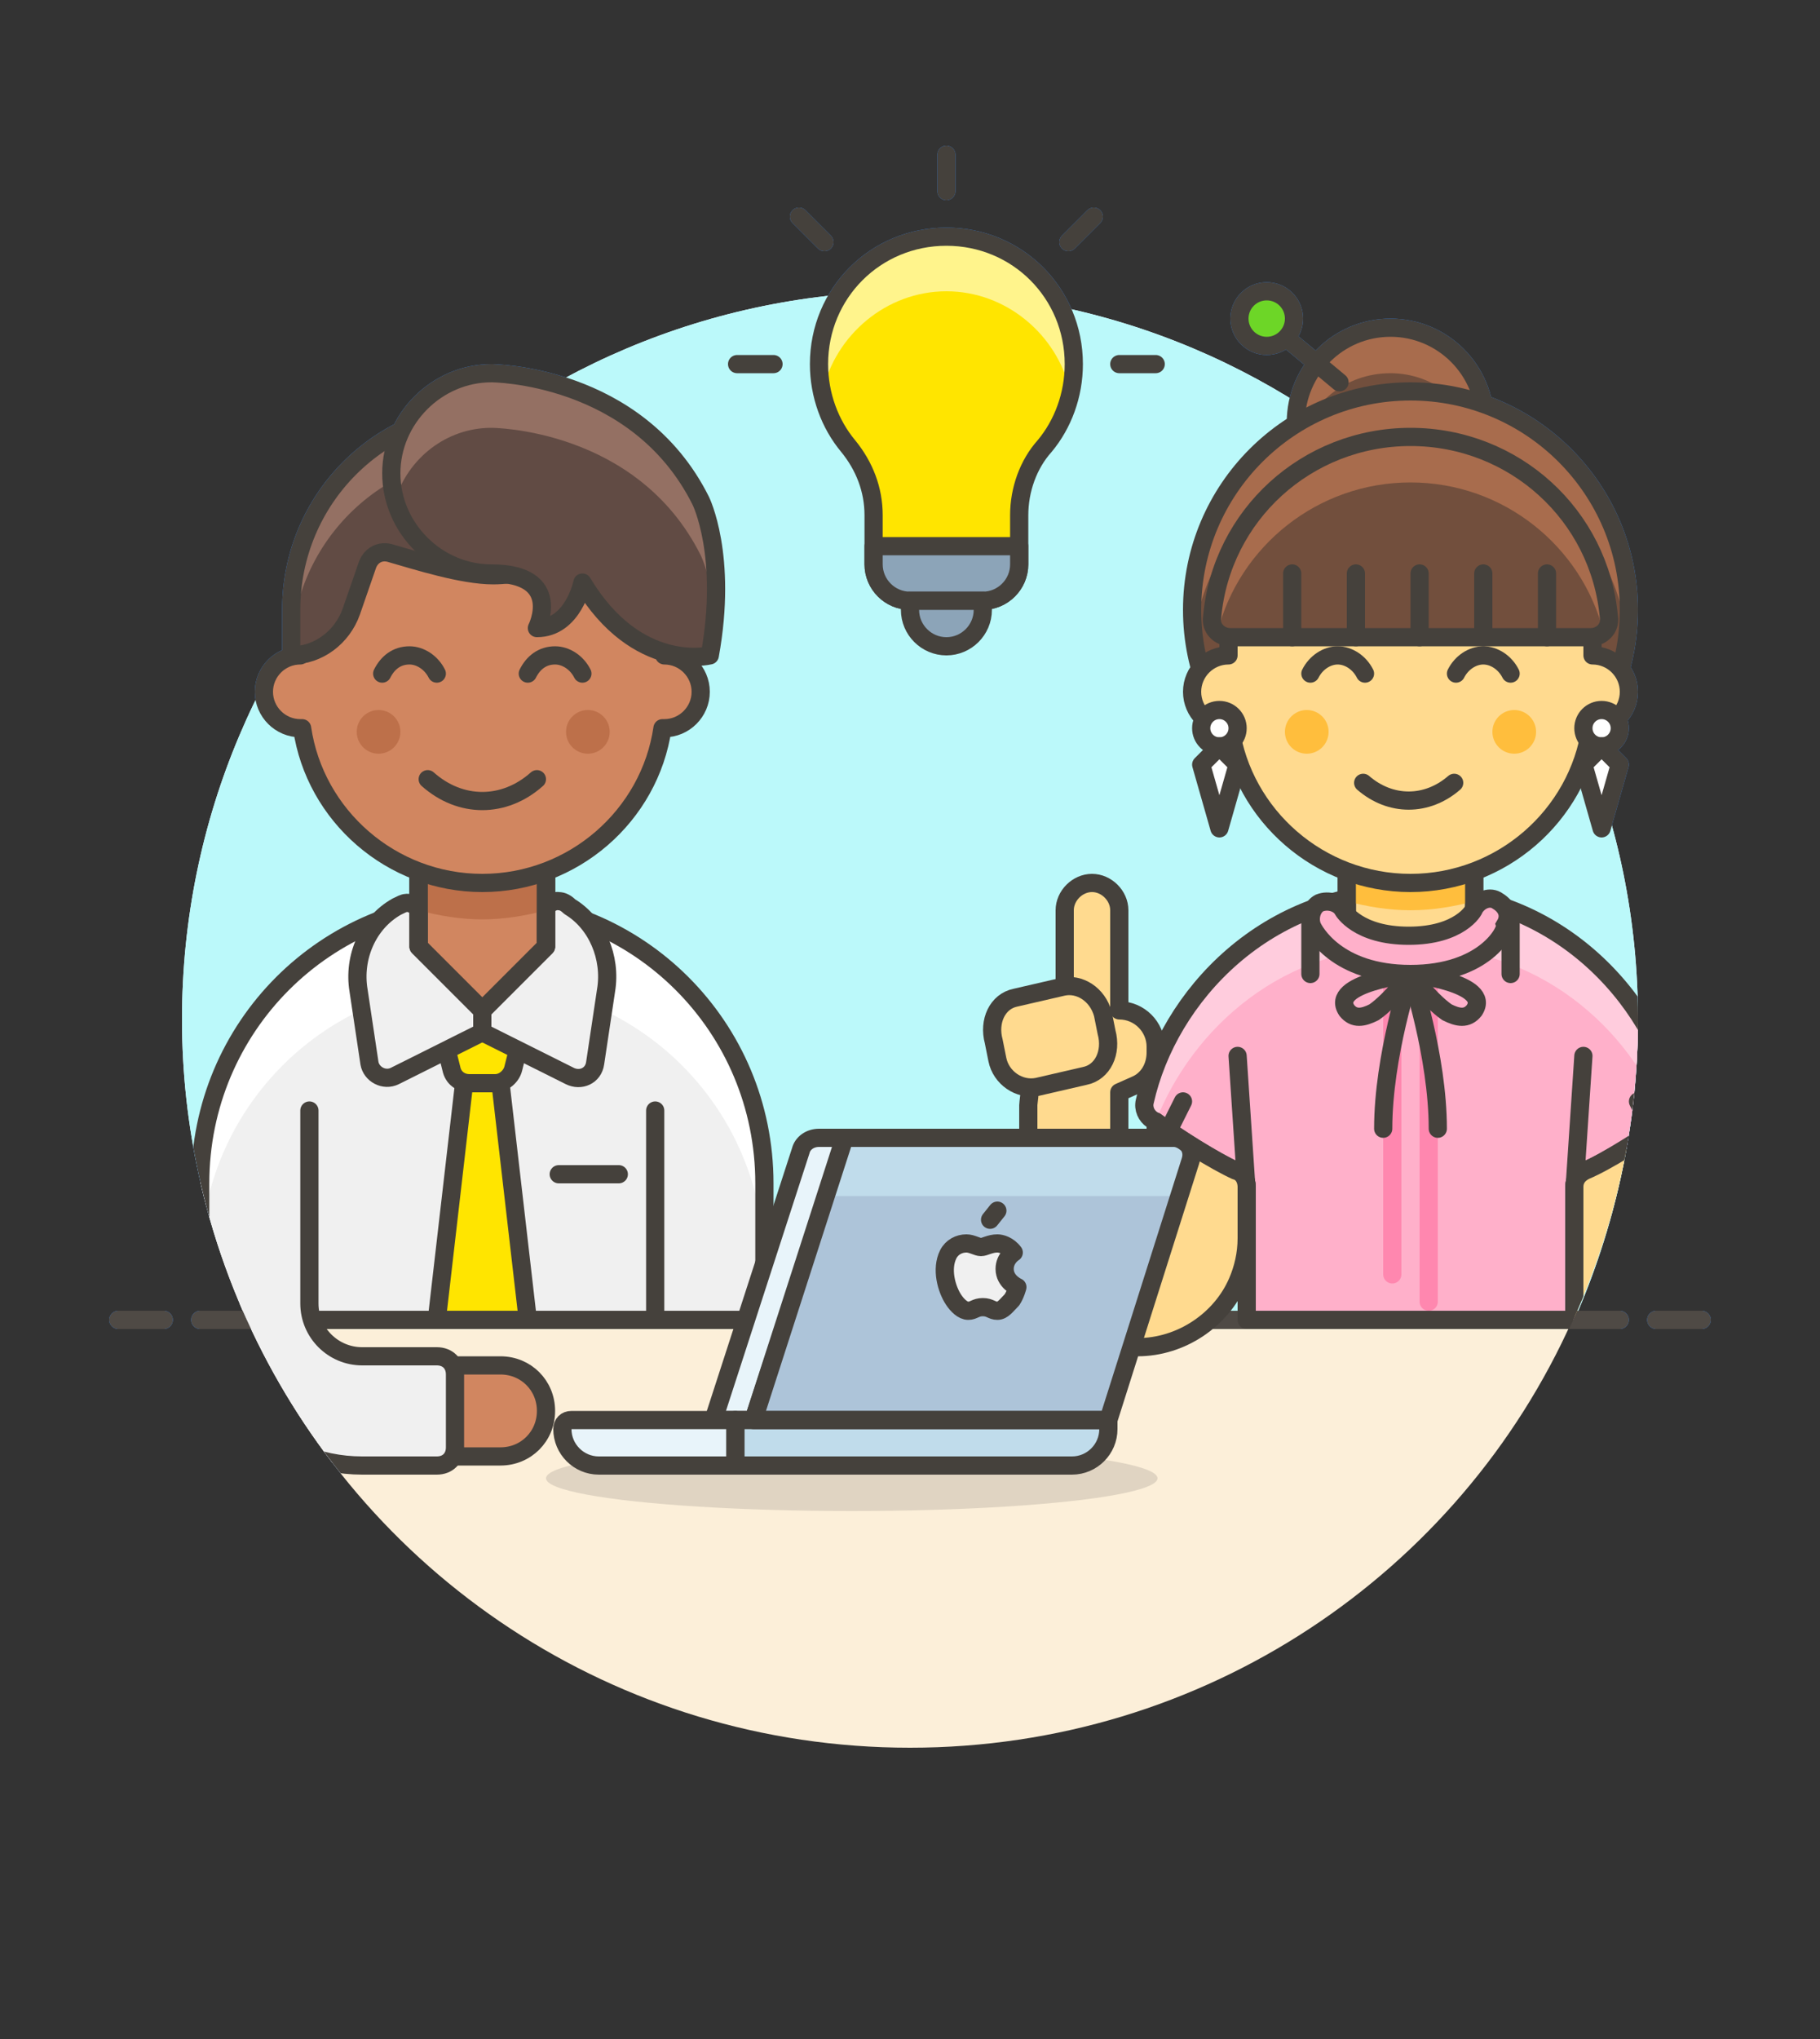 <?xml version="1.0" ?><svg style="enable-background:new 0 0 100 112;" version="1.1" viewBox="0 0 100 112" xml:space="preserve" xmlns="http://www.w3.org/2000/svg" xmlns:xlink="http://www.w3.org/1999/xlink"><rect x="0" y="0" width="100" height="112" fill="#333333" stroke="none"/><style type="text/css">
	.st0{fill:#BBF9FA;}
	.st1{fill:#FCEFD9;}
	.st2{fill:none;stroke:#4F4A45;stroke-linecap:round;stroke-linejoin:round;stroke-miterlimit:10;}
	.st3{fill:#EBF3FF;}
	.st4{fill:none;stroke:#2D86FA;stroke-linecap:round;stroke-linejoin:round;stroke-miterlimit:10;}
	.st5{fill:none;}
	.st6{fill:#FFFFFF;stroke:#2D86FA;stroke-linecap:round;stroke-linejoin:round;stroke-miterlimit:10;}
	.st7{fill:#2D86FA;}
	.st8{fill:#CCE1FF;}
	.st9{fill:#FFFFFF;}
	.st10{fill:#CCE1FF;stroke:#2D86FA;stroke-linecap:round;stroke-linejoin:round;stroke-miterlimit:10;}
	.st11{fill:none;stroke:#2D86FA;stroke-miterlimit:10;}
	.st12{fill:#FFFFFF;stroke:#2D86FA;stroke-linejoin:round;stroke-miterlimit:10;}
	.st13{fill:#CCE1FF;stroke:#2D86FA;stroke-linejoin:round;stroke-miterlimit:10;}
	.st14{fill:none;stroke:#2D86FA;stroke-linejoin:round;stroke-miterlimit:10;}
	.st15{clip-path:url(#SVGID_2_);}
	.st16{fill:#CCE1FF;stroke:#2D86FA;stroke-miterlimit:10;}
	.st17{clip-path:url(#SVGID_4_);}
	.st18{clip-path:url(#SVGID_6_);}
	.st19{clip-path:url(#SVGID_8_);}
	.st20{clip-path:url(#SVGID_10_);fill:#FFFFFF;stroke:#2D86FA;stroke-linecap:round;stroke-linejoin:round;stroke-miterlimit:10;}
	.st21{clip-path:url(#SVGID_10_);fill:#CCE1FF;}
	.st22{clip-path:url(#SVGID_10_);fill:none;stroke:#2D86FA;stroke-miterlimit:10;}
	.st23{clip-path:url(#SVGID_10_);fill:#FFFFFF;}
	.st24{clip-path:url(#SVGID_10_);fill:none;stroke:#2D86FA;stroke-linecap:round;stroke-linejoin:round;stroke-miterlimit:10;}
	.st25{clip-path:url(#SVGID_12_);}
	.st26{clip-path:url(#SVGID_14_);}
	.st27{clip-path:url(#SVGID_16_);}
	.st28{clip-path:url(#SVGID_18_);}
	.st29{clip-path:url(#SVGID_20_);}
	.st30{clip-path:url(#SVGID_22_);}
	.st31{clip-path:url(#SVGID_24_);}
	.st32{clip-path:url(#SVGID_26_);fill:#EBF3FF;}
	.st33{clip-path:url(#SVGID_26_);}
	.st34{clip-path:url(#SVGID_28_);}
	.st35{clip-path:url(#SVGID_30_);}
	.st36{clip-path:url(#SVGID_30_);fill:#EBF3FF;}
	.st37{clip-path:url(#SVGID_32_);}
	.st38{clip-path:url(#SVGID_34_);fill:#FFFFFF;stroke:#2D86FA;stroke-linecap:round;stroke-linejoin:round;stroke-miterlimit:10;}
	.st39{clip-path:url(#SVGID_34_);fill:#CCE1FF;}
	.st40{clip-path:url(#SVGID_34_);fill:none;stroke:#2D86FA;stroke-linecap:round;stroke-linejoin:round;stroke-miterlimit:10;}
	.st41{clip-path:url(#SVGID_34_);fill:#FFFFFF;}
	.st42{clip-path:url(#SVGID_34_);}
	.st43{clip-path:url(#SVGID_34_);fill:#FFFFFF;stroke:#2D86FA;stroke-miterlimit:10;}
	.st44{clip-path:url(#SVGID_34_);fill:#CCE1FF;stroke:#2D86FA;stroke-linecap:round;stroke-linejoin:round;stroke-miterlimit:10;}
	.st45{clip-path:url(#SVGID_36_);fill:#CCE1FF;}
	.st46{clip-path:url(#SVGID_36_);fill:none;stroke:#2D86FA;stroke-linecap:round;stroke-linejoin:round;stroke-miterlimit:10;}
	.st47{clip-path:url(#SVGID_36_);fill:#FFFFFF;}
	.st48{clip-path:url(#SVGID_36_);fill:#FFFFFF;stroke:#2D86FA;stroke-linecap:round;stroke-linejoin:round;stroke-miterlimit:10;}
	.st49{clip-path:url(#SVGID_36_);fill:#CCE1FF;stroke:#2D86FA;stroke-linecap:round;stroke-linejoin:round;stroke-miterlimit:10;}
	.st50{clip-path:url(#SVGID_38_);fill:#FFFFFF;}
	.st51{clip-path:url(#SVGID_38_);fill:none;stroke:#2D86FA;stroke-linecap:round;stroke-linejoin:round;stroke-miterlimit:10;}
	.st52{clip-path:url(#SVGID_38_);fill:#CCE1FF;stroke:#2D86FA;stroke-linecap:round;stroke-linejoin:round;stroke-miterlimit:10;}
	.st53{clip-path:url(#SVGID_40_);}
	.st54{clip-path:url(#SVGID_42_);}
	.st55{fill:none;stroke:#2D86FA;stroke-linecap:round;stroke-miterlimit:10;}
	.st56{clip-path:url(#SVGID_44_);}
	.st57{clip-path:url(#SVGID_46_);}
	.st58{fill:#DAEDF7;stroke:#2D86FA;stroke-linecap:round;stroke-linejoin:round;stroke-miterlimit:10;}
	.st59{fill:#FFFFFF;stroke:#2D86FA;stroke-miterlimit:10;}
	.st60{fill:#FFFFFF;stroke:#45413C;stroke-linecap:round;stroke-linejoin:round;stroke-miterlimit:10;}
	.st61{fill:none;stroke:#45413C;stroke-linecap:round;stroke-linejoin:round;stroke-miterlimit:10;}
	.st62{fill:#FFE9BD;}
	.st63{fill:#E8F4FA;}
	.st64{fill:#C0DCEB;}
	.st65{fill:#FFEF9E;}
	.st66{fill:#DEFEFF;}
	.st67{fill:#CDF7AD;}
	.st68{fill:#BDFBFC;}
	.st69{fill:#724F3D;stroke:#45413C;stroke-linecap:round;stroke-linejoin:round;stroke-miterlimit:10;}
	.st70{fill:#D18660;stroke:#45413C;stroke-linecap:round;stroke-linejoin:round;stroke-miterlimit:10;}
	.st71{fill:#45413C;}
	.st72{fill:#BD704A;}
	.st73{fill:#724F3D;}
	.st74{fill:#A86C4D;}
	.st75{fill:#FF8A14;}
	.st76{fill:#FFAA54;}
	.st77{fill:#FFAA54;stroke:#45413C;stroke-linecap:round;stroke-linejoin:round;stroke-miterlimit:10;}
	.st78{fill:#FFCEBF;stroke:#45413C;stroke-linecap:round;stroke-linejoin:round;stroke-miterlimit:10;}
	.st79{fill:#FFB59E;}
	.st80{fill:#FFDF3D;stroke:#45413C;stroke-linecap:round;stroke-linejoin:round;stroke-miterlimit:10;}
	.st81{fill:#FFDF3D;}
	.st82{fill:#FFE8E0;}
	.st83{fill:#614B44;stroke:#45413C;stroke-linecap:round;stroke-linejoin:round;stroke-miterlimit:10;}
	.st84{fill:#614B44;}
	.st85{fill:#947063;}
	.st86{opacity:0.15;fill:#45413C;}
	.st87{fill:#D18660;}
	.st88{fill:#F0F0F0;}
	.st89{fill:#00B8F0;stroke:#45413C;stroke-linecap:round;stroke-linejoin:round;stroke-miterlimit:10;}
	.st90{fill:#87898C;}
	.st91{fill:#656769;}
	.st92{fill:#DEBB7E;stroke:#45413C;stroke-linecap:round;stroke-linejoin:round;stroke-miterlimit:10;}
	.st93{fill:#00AD85;stroke:#45413C;stroke-linecap:round;stroke-linejoin:round;stroke-miterlimit:10;}
	.st94{fill:#4ACFFF;}
	.st95{fill:#FFDA8F;stroke:#45413C;stroke-linecap:round;stroke-linejoin:round;stroke-miterlimit:10;}
	.st96{fill:#80DDFF;}
	.st97{fill:#BF8256;stroke:#45413C;stroke-linecap:round;stroke-linejoin:round;stroke-miterlimit:10;}
	.st98{fill:#FF6242;stroke:#45413C;stroke-linecap:round;stroke-linejoin:round;stroke-miterlimit:10;}
	.st99{fill:#4ACFFF;stroke:#45413C;stroke-linecap:round;stroke-linejoin:round;stroke-miterlimit:10;}
	.st100{fill:#FFBE3D;}
	.st101{fill:none;stroke:#45413C;stroke-miterlimit:10;}
	.st102{fill:#915E3A;stroke:#45413C;stroke-linecap:round;stroke-linejoin:round;stroke-miterlimit:10;}
	.st103{fill:#DAEDF7;}
	.st104{fill:#6DD627;stroke:#45413C;stroke-linecap:round;stroke-linejoin:round;stroke-miterlimit:10;}
	.st105{fill:#FFE500;stroke:#45413C;stroke-linecap:round;stroke-linejoin:round;stroke-miterlimit:10;}
	.st106{fill:#FFCEBF;stroke:#45413C;stroke-linejoin:round;stroke-miterlimit:10;}
	.st107{fill:#DE926A;}
	.st108{fill:#FFDA8F;}
	.st109{fill:#B89558;}
	.st110{fill:#FFFCE5;}
	.st111{fill:#FFFEF2;}
	.st112{fill:#BDBEC0;}
	.st113{fill:#525252;stroke:#45413C;stroke-linecap:round;stroke-linejoin:round;stroke-miterlimit:10;}
	.st114{fill:#A86C4D;stroke:#45413C;stroke-linecap:round;stroke-linejoin:round;stroke-miterlimit:10;}
	.st115{fill:#F7E5C6;}
	.st116{fill:#F0D5A8;}
	.st117{fill:#F0F0F0;stroke:#45413C;stroke-linecap:round;stroke-linejoin:round;stroke-miterlimit:10;}
	.st118{fill:#00B8F0;}
	.st119{fill:#009FD9;}
	.st120{fill:#ADC4D9;stroke:#45413C;stroke-linecap:round;stroke-linejoin:round;stroke-miterlimit:10;}
	.st121{fill:#C0DCEB;stroke:#45413C;stroke-linecap:round;stroke-linejoin:round;stroke-miterlimit:10;}
	.st122{fill:#8CA4B8;stroke:#45413C;stroke-linecap:round;stroke-linejoin:round;stroke-miterlimit:10;}
	.st123{fill:#BF8256;}
	.st124{fill:#915E3A;}
	.st125{fill:#87898C;stroke:#45413C;stroke-linejoin:round;stroke-miterlimit:10;}
	.st126{fill:#FF6242;}
	.st127{fill:#FF866E;}
	.st128{fill:#00DBA8;stroke:#45413C;stroke-linecap:round;stroke-linejoin:round;stroke-miterlimit:10;}
	.st129{opacity:0.15;fill:#525252;}
	.st130{fill:#87898C;stroke:#45413C;stroke-linecap:round;stroke-linejoin:round;stroke-miterlimit:10;}
	.st131{fill:#BDBEC0;stroke:#45413C;stroke-linecap:round;stroke-linejoin:round;stroke-miterlimit:10;}
	.st132{fill:#FFFCE5;stroke:#45413C;stroke-linejoin:round;stroke-miterlimit:10;}
	.st133{fill:#FF6242;stroke:#45413C;stroke-linejoin:round;stroke-miterlimit:10;}
	.st134{fill:none;stroke:#45413C;stroke-linejoin:round;stroke-miterlimit:10;}
	.st135{fill:#525252;}
	.st136{fill:#DEA47A;}
	.st137{fill:#FFFCE5;stroke:#45413C;stroke-linecap:round;stroke-linejoin:round;stroke-miterlimit:10;}
	.st138{fill:#6DD627;stroke:#45413C;stroke-linejoin:round;stroke-miterlimit:10;}
	.st139{fill:#C8FFA1;}
	.st140{fill:#FFC44D;}
	.st141{fill:#FFDB94;}
	.st142{clip-path:url(#SVGID_48_);}
	.st143{fill:#FF6242;stroke:#45413C;stroke-miterlimit:10;}
	.st144{fill:#FFFACF;}
	.st145{fill:#ADC4D9;}
	.st146{fill:#FF8A14;stroke:#45413C;stroke-linecap:round;stroke-linejoin:round;stroke-miterlimit:10;}
	.st147{fill:#656769;stroke:#45413C;stroke-linecap:round;stroke-linejoin:round;stroke-miterlimit:10;}
	.st148{fill:#DABFF5;}
	.st149{fill:#EDDBFF;}
	.st150{fill:#F5EBFF;stroke:#45413C;stroke-linecap:round;stroke-linejoin:round;stroke-miterlimit:10;}
	.st151{fill:#DAEDF7;stroke:#45413C;stroke-linecap:round;stroke-linejoin:round;stroke-miterlimit:10;}
	.st152{fill:#947746;stroke:#45413C;stroke-linecap:round;stroke-linejoin:round;stroke-miterlimit:10;}
	.st153{fill:#B89558;stroke:#45413C;stroke-linecap:round;stroke-linejoin:round;stroke-miterlimit:10;}
	.st154{fill:#9CEB60;stroke:#45413C;stroke-linecap:round;stroke-linejoin:round;stroke-miterlimit:10;}
	.st155{fill:#80DDFF;stroke:#45413C;stroke-linecap:round;stroke-linejoin:round;stroke-miterlimit:10;}
	.st156{fill:#DEBB7E;}
	.st157{fill:#FFCEBF;}
	.st158{fill:none;stroke:#00AED9;stroke-linecap:round;stroke-linejoin:round;stroke-miterlimit:10;}
	.st159{fill:none;stroke:#48CF3E;stroke-linecap:round;stroke-linejoin:round;stroke-miterlimit:10;}
	.st160{fill:none;stroke:#FF4064;stroke-linecap:round;stroke-linejoin:round;stroke-miterlimit:10;}
	.st161{fill:none;stroke:#FFB700;stroke-linecap:round;stroke-linejoin:round;stroke-miterlimit:10;}
	.st162{fill:#F0D5A8;stroke:#45413C;stroke-linecap:round;stroke-linejoin:round;stroke-miterlimit:10;}
	.st163{fill:#FFE500;}
	.st164{fill:#FFF48C;}
	.st165{fill:#8CA4B8;stroke:#45413C;stroke-linejoin:round;stroke-miterlimit:10;}
	.st166{clip-path:url(#SVGID_50_);}
	.st167{fill:#FFB0CA;}
	.st168{fill:#FFCCDD;}
	.st169{fill:none;stroke:#FF87AF;stroke-linecap:round;stroke-linejoin:round;stroke-miterlimit:10;}
	.st170{fill:#C8FFA1;stroke:#45413C;stroke-linecap:round;stroke-linejoin:round;stroke-miterlimit:10;}
	.st171{fill:#FFB0CA;stroke:#45413C;stroke-miterlimit:10;}
	.st172{fill:#6DD627;stroke:#45413C;stroke-miterlimit:10;}
	.st173{fill:#E8F4FA;stroke:#45413C;stroke-linejoin:round;stroke-miterlimit:10;}
	.st174{fill:#C0DCEB;stroke:#45413C;stroke-linejoin:round;stroke-miterlimit:10;}
	.st175{fill:#F0F0F0;stroke:#45413C;stroke-linejoin:round;stroke-miterlimit:10;}
	.st176{fill:#E8F4FA;stroke:#45413C;stroke-linecap:round;stroke-linejoin:round;stroke-miterlimit:10;}
	.st177{clip-path:url(#SVGID_52_);}
	.st178{fill:#00AD85;}
	.st179{fill:#00F5BC;}
	.st180{clip-path:url(#SVGID_54_);}
	.st181{fill:#BF8DF2;stroke:#45413C;stroke-linecap:round;stroke-linejoin:round;stroke-miterlimit:10;}
	.st182{fill:#FFB700;stroke:#48CF3E;stroke-linecap:round;stroke-linejoin:round;stroke-miterlimit:10;}
	.st183{fill:#FF4064;}
	.st184{fill:#FFB700;}
	.st185{clip-path:url(#SVGID_56_);fill:#DEA47A;stroke:#45413C;stroke-linecap:round;stroke-linejoin:round;stroke-miterlimit:10;}
	.st186{clip-path:url(#SVGID_56_);fill:#656769;}
	.st187{clip-path:url(#SVGID_56_);fill:#525252;}
	.st188{clip-path:url(#SVGID_56_);fill:none;stroke:#45413C;stroke-miterlimit:10;}
	.st189{clip-path:url(#SVGID_56_);fill:#DAEDF7;}
	.st190{clip-path:url(#SVGID_56_);fill:#FFFFFF;}
	.st191{clip-path:url(#SVGID_56_);fill:none;stroke:#45413C;stroke-linecap:round;stroke-linejoin:round;stroke-miterlimit:10;}
	.st192{clip-path:url(#SVGID_56_);fill:#DAEDF7;stroke:#45413C;stroke-linecap:round;stroke-linejoin:round;stroke-miterlimit:10;}
	.st193{clip-path:url(#SVGID_58_);}
	.st194{fill:#FFE500;stroke:#45413C;stroke-linejoin:round;stroke-miterlimit:10;}
	.st195{clip-path:url(#SVGID_60_);}
	.st196{fill:#FFDCD1;}
	.st197{clip-path:url(#SVGID_62_);}
	.st198{fill:#FFA694;}
	.st199{fill:#FFCABF;}
	.st200{fill:#9F5AE5;stroke:#45413C;stroke-linecap:round;stroke-linejoin:round;stroke-miterlimit:10;}
	.st201{fill:#00F5BC;stroke:#45413C;stroke-linecap:round;stroke-linejoin:round;stroke-miterlimit:10;}
	.st202{fill:#656769;stroke:#45413C;stroke-miterlimit:10;}
	.st203{fill:#009FD9;stroke:#45413C;stroke-linecap:round;stroke-linejoin:round;stroke-miterlimit:10;}
	.st204{clip-path:url(#SVGID_64_);}
	.st205{fill:none;stroke:#656769;stroke-linecap:round;stroke-linejoin:round;stroke-miterlimit:10;}
	.st206{fill:#EB6D00;stroke:#45413C;stroke-linecap:round;stroke-linejoin:round;stroke-miterlimit:10;}
	.st207{fill:#6DD627;}
	.st208{fill:#9CEB60;}
	.st209{clip-path:url(#SVGID_66_);}
	.st210{clip-path:url(#SVGID_68_);}
	.st211{fill:#00DBA8;}
	.st212{fill:#FF6196;}
	.st213{fill:#E0366F;}
	.st214{fill:#FF6196;stroke:#45413C;stroke-linecap:round;stroke-linejoin:round;stroke-miterlimit:10;}
	.st215{fill:#EBCB00;}
	.st216{fill:#4CF4FC;stroke:#45413C;stroke-linecap:round;stroke-linejoin:round;stroke-miterlimit:10;}
	.st217{fill:#FFF48C;stroke:#45413C;stroke-linecap:round;stroke-linejoin:round;stroke-miterlimit:10;}
	.st218{clip-path:url(#SVGID_70_);}
	.st219{clip-path:url(#SVGID_72_);}
	.st220{fill:#FFB0CA;stroke:#45413C;stroke-linecap:round;stroke-linejoin:round;stroke-miterlimit:10;}
	.st221{fill:#FF87AF;stroke:#45413C;stroke-linecap:round;stroke-linejoin:round;stroke-miterlimit:10;}
	.st222{fill:#FF87AF;}
	.st223{fill:#8CA4B8;}
	.st224{fill:#627B8C;}
	.st225{fill:#947063;stroke:#45413C;stroke-linecap:round;stroke-linejoin:round;stroke-miterlimit:10;}
	.st226{fill:#F0C2A1;}
	.st227{fill:#FFF5E3;stroke:#45413C;stroke-linecap:round;stroke-linejoin:round;stroke-miterlimit:10;}
	.st228{fill:#46B000;stroke:#45413C;stroke-linecap:round;stroke-linejoin:round;stroke-miterlimit:10;}
	.st229{fill:#46B000;}
	.st230{fill:#FFFACF;stroke:#45413C;stroke-linecap:round;stroke-linejoin:round;stroke-miterlimit:10;}
	.st231{fill:#DABFF5;stroke:#45413C;stroke-linecap:round;stroke-linejoin:round;stroke-miterlimit:10;}
	.st232{fill:#9F5AE5;}
	.st233{fill:#BF8DF2;}
	.st234{clip-path:url(#SVGID_74_);}
	.st235{opacity:0.15;clip-path:url(#SVGID_74_);fill:#45413C;}
	.st236{fill:#EBCB00;stroke:#45413C;stroke-linecap:round;stroke-linejoin:round;stroke-miterlimit:10;}
	.st237{clip-path:url(#SVGID_76_);}
	.st238{clip-path:url(#SVGID_78_);}
	.st239{opacity:0.15;clip-path:url(#SVGID_78_);fill:#45413C;}
	.st240{clip-path:url(#SVGID_80_);}
	.st241{clip-path:url(#SVGID_82_);fill:#D18660;stroke:#45413C;stroke-linecap:round;stroke-linejoin:round;stroke-miterlimit:10;}
	.st242{clip-path:url(#SVGID_82_);fill:#00B8F0;}
	.st243{clip-path:url(#SVGID_82_);fill:none;stroke:#45413C;stroke-linecap:round;stroke-linejoin:round;stroke-miterlimit:10;}
	.st244{clip-path:url(#SVGID_82_);fill:#009FD9;}
	.st245{clip-path:url(#SVGID_82_);fill:#F0F0F0;}
	.st246{clip-path:url(#SVGID_82_);fill:#FFFFFF;}
	.st247{opacity:0.15;clip-path:url(#SVGID_82_);fill:#525252;}
	.st248{clip-path:url(#SVGID_82_);}
	.st249{clip-path:url(#SVGID_82_);fill:#BD704A;}
	.st250{clip-path:url(#SVGID_82_);fill:#614B44;}
	.st251{clip-path:url(#SVGID_82_);fill:#947063;}
	.st252{clip-path:url(#SVGID_82_);fill:#87898C;stroke:#45413C;stroke-linecap:round;stroke-linejoin:round;stroke-miterlimit:10;}
	.st253{clip-path:url(#SVGID_82_);fill:#BDBEC0;stroke:#45413C;stroke-linecap:round;stroke-linejoin:round;stroke-miterlimit:10;}
	.st254{clip-path:url(#SVGID_82_);fill:#FFDA8F;stroke:#45413C;stroke-linecap:round;stroke-linejoin:round;stroke-miterlimit:10;}
	.st255{clip-path:url(#SVGID_82_);fill:#FFBE3D;}
	.st256{clip-path:url(#SVGID_82_);fill:#FFDA8F;stroke:#45413C;stroke-miterlimit:10;}
	.st257{opacity:0.15;clip-path:url(#SVGID_82_);fill:#45413C;}
	.st258{clip-path:url(#SVGID_82_);fill:#00DFEB;}
	.st259{clip-path:url(#SVGID_82_);fill:#00C9D4;}
	.st260{clip-path:url(#SVGID_82_);fill:#00B8F0;stroke:#45413C;stroke-linecap:round;stroke-linejoin:round;stroke-miterlimit:10;}
	.st261{clip-path:url(#SVGID_82_);fill:#FF6242;stroke:#45413C;stroke-linejoin:round;stroke-miterlimit:10;}
	.st262{clip-path:url(#SVGID_82_);fill:#FFCEBF;stroke:#45413C;stroke-linecap:round;stroke-linejoin:round;stroke-miterlimit:10;}
	.st263{clip-path:url(#SVGID_82_);fill:#FFB59E;}
	.st264{clip-path:url(#SVGID_82_);fill:#FFFFFF;stroke:#45413C;stroke-linecap:round;stroke-linejoin:round;stroke-miterlimit:10;}
	.st265{clip-path:url(#SVGID_82_);fill:#FF6242;stroke:#45413C;stroke-linecap:round;stroke-linejoin:round;stroke-miterlimit:10;}
	.st266{clip-path:url(#SVGID_82_);fill:#FFDF3D;stroke:#45413C;stroke-linecap:round;stroke-linejoin:round;stroke-miterlimit:10;}
	.st267{clip-path:url(#SVGID_82_);fill:#FFEF9E;}
	.st268{clip-path:url(#SVGID_82_);fill:#DEBB7E;stroke:#45413C;stroke-linecap:round;stroke-linejoin:round;stroke-miterlimit:10;}
	.st269{clip-path:url(#SVGID_82_);fill:#B89558;stroke:#45413C;stroke-linecap:round;stroke-linejoin:round;stroke-miterlimit:10;}
	.st270{fill:#FFFFFF;stroke:#45413C;stroke-linejoin:round;stroke-miterlimit:10;}
	.st271{clip-path:url(#SVGID_84_);fill:#6DD627;}
	.st272{clip-path:url(#SVGID_84_);fill:#9CEB60;}
	.st273{clip-path:url(#SVGID_84_);fill:none;stroke:#45413C;stroke-linecap:round;stroke-linejoin:round;stroke-miterlimit:10;}
	.st274{clip-path:url(#SVGID_84_);fill:#FFCEBF;}
	.st275{clip-path:url(#SVGID_84_);fill:#FFB59E;}
	.st276{clip-path:url(#SVGID_84_);fill:#FFCEBF;stroke:#45413C;stroke-linecap:round;stroke-linejoin:round;stroke-miterlimit:10;}
	.st277{clip-path:url(#SVGID_84_);fill:#FFFFFF;stroke:#45413C;stroke-linecap:round;stroke-linejoin:round;stroke-miterlimit:10;}
	.st278{clip-path:url(#SVGID_84_);fill:#D18660;}
	.st279{clip-path:url(#SVGID_84_);fill:#BD704A;}
	.st280{clip-path:url(#SVGID_84_);fill:#FFE500;}
	.st281{clip-path:url(#SVGID_84_);fill:#FFF48C;}
	.st282{clip-path:url(#SVGID_86_);fill:#FFCEBF;}
	.st283{clip-path:url(#SVGID_86_);fill:none;stroke:#656769;stroke-linecap:round;stroke-linejoin:round;stroke-miterlimit:10;}
	.st284{clip-path:url(#SVGID_86_);fill:#FFB59E;}
	.st285{clip-path:url(#SVGID_86_);fill:none;stroke:#45413C;stroke-linecap:round;stroke-linejoin:round;stroke-miterlimit:10;}
	.st286{clip-path:url(#SVGID_86_);fill:#FFFFFF;stroke:#45413C;stroke-linecap:round;stroke-linejoin:round;stroke-miterlimit:10;}
	.st287{clip-path:url(#SVGID_86_);fill:#FF8A14;}
	.st288{clip-path:url(#SVGID_86_);fill:#FFAA54;}
	.st289{clip-path:url(#SVGID_86_);fill:#B89558;}
	.st290{clip-path:url(#SVGID_86_);fill:#DEBB7E;}
	.st291{clip-path:url(#SVGID_86_);fill:#B89558;stroke:#45413C;stroke-linecap:round;stroke-linejoin:round;stroke-miterlimit:10;}
	.st292{fill:#FFE9BD;stroke:#45413C;stroke-linecap:round;stroke-linejoin:round;stroke-miterlimit:10;}
	.st293{fill:#FFBE3D;stroke:#45413C;stroke-linecap:round;stroke-linejoin:round;stroke-miterlimit:10;}
	.st294{clip-path:url(#SVGID_88_);fill:#724F3D;}
	.st295{clip-path:url(#SVGID_88_);fill:#A86C4D;}
	.st296{clip-path:url(#SVGID_88_);fill:none;stroke:#45413C;stroke-linejoin:round;stroke-miterlimit:10;}
	.st297{clip-path:url(#SVGID_88_);fill:#FFFFFF;stroke:#45413C;stroke-linecap:round;stroke-linejoin:round;stroke-miterlimit:10;}
	.st298{clip-path:url(#SVGID_88_);fill:#FFCEBF;}
	.st299{clip-path:url(#SVGID_88_);fill:#FFB59E;}
	.st300{clip-path:url(#SVGID_88_);fill:none;stroke:#45413C;stroke-linecap:round;stroke-linejoin:round;stroke-miterlimit:10;}
	.st301{clip-path:url(#SVGID_88_);fill:#FFCEBF;stroke:#45413C;stroke-linecap:round;stroke-linejoin:round;stroke-miterlimit:10;}
	.st302{clip-path:url(#SVGID_88_);fill:#6DD627;stroke:#45413C;stroke-linecap:round;stroke-linejoin:round;stroke-miterlimit:10;}
	.st303{clip-path:url(#SVGID_88_);fill:#FFDCD1;stroke:#45413C;stroke-linecap:round;stroke-linejoin:round;stroke-miterlimit:10;}
	.st304{clip-path:url(#SVGID_90_);}
	.st305{fill:#FFFFFF;stroke:#45413C;stroke-miterlimit:10;}
	.st306{fill:none;stroke:#45413C;stroke-linecap:round;stroke-miterlimit:10;}
	.st307{fill:#E0E0E0;stroke:#45413C;stroke-linecap:round;stroke-linejoin:round;stroke-miterlimit:10;}
	.st308{fill:#FFC258;stroke:#45413C;stroke-linecap:round;stroke-linejoin:round;stroke-miterlimit:10;}
	.st309{clip-path:url(#SVGID_92_);}
	.st310{fill:#EDF2F4;stroke:#45413C;stroke-linejoin:round;stroke-miterlimit:10;}
</style><symbol id="New_Symbol_9" viewBox="-44 -40 88 80"><g><path class="st0" d="M40,0c0,22.1-17.9,40-40,40S-40,22.1-40,0c0-5.9,1.3-11.5,3.6-16.5h72.9C38.7-11.5,40-5.9,40,0z"/><path class="st1" d="M-36.4-16.5C-30.2-30.4-16.2-40,0-40s30.2,9.6,36.4,23.5H-36.4z"/></g><g><line class="st2" x1="-39" x2="39" y1="-16.5" y2="-16.5"/><line class="st2" x1="-43.5" x2="-41" y1="-16.5" y2="-16.5"/><line class="st2" x1="41" x2="43.5" y1="-16.5" y2="-16.5"/></g></symbol><g id="Duotone"><g id="Background_1_"><g id="New_Symbol_13_4_"/><g id="New_Symbol_13_3_"/><g id="New_Symbol_14_32_"><g><path class="st3" d="M90,56c0-22.1-17.9-40-40-40S10,33.9,10,56c0,5.9,1.3,11.5,3.6,16.5h72.9C88.7,67.5,90,61.9,90,56z"/></g><g><line class="st4" x1="11" x2="89" y1="72.5" y2="72.5"/><line class="st4" x1="6.5" x2="9" y1="72.5" y2="72.5"/><line class="st4" x1="91" x2="93.5" y1="72.5" y2="72.5"/></g></g><g id="New_Symbol_13_2_"/><g id="New_Symbol_14_31_"/><g id="New_Symbol_14_30_"/><g id="New_Symbol_14_29_"/><g id="New_Symbol_13_1_"/><g id="New_Symbol_15_4_"/><g id="New_Symbol_15_3_"/><g id="New_Symbol_15_2_"/><g id="New_Symbol_14_28_"/><g id="New_Symbol_14_27_"/><g id="New_Symbol_14_26_"/><g id="New_Symbol_14_25_"/><g id="New_Symbol_14_24_"/><g id="New_Symbol_14_23_"/><g id="New_Symbol_14_22_"/><g id="New_Symbol_14_21_"/><g id="New_Symbol_14_20_"/><g id="New_Symbol_14_19_"/><g id="New_Symbol_14_18_"/><g id="New_Symbol_14_17_"/><g id="New_Symbol_14_16_"/><g id="New_Symbol_14_15_"/><g id="New_Symbol_14_14_"/><g id="New_Symbol_14_13_"/><g id="New_Symbol_14_12_"/><g id="New_Symbol_14_11_"/><g id="New_Symbol_14_10_"/><g id="New_Symbol_14_9_"/><g id="New_Symbol_14_8_"/><g id="New_Symbol_14_7_"/><g id="New_Symbol_14_6_"/><g id="New_Symbol_14_5_"/><g id="New_Symbol_14_4_"/><g id="New_Symbol_14_3_"/><g id="New_Symbol_14_2_"/><g id="New_Symbol_14_1_"/><g id="New_Symbol_14"/><g id="New_Symbol_15_1_"/><g id="New_Symbol_15"/><g id="New_Symbol_13"/></g><g id="Scene_1_"><g><path class="st9" d="M59,20c0-3.9-3.1-7-7-7c-3.9,0-7,3.1-7,7c0,1.7,0.6,3.3,1.6,4.5c0.9,1.1,1.4,2.4,1.4,3.8V31c0,1.1,0.9,2,2,2     h4c1.1,0,2-0.9,2-2v-2.7c0-1.4,0.5-2.8,1.4-3.8C58.4,23.3,59,21.7,59,20z"/><path class="st14" d="M59,20c0-3.9-3.1-7-7-7c-3.9,0-7,3.1-7,7c0,1.7,0.6,3.3,1.6,4.5c0.9,1.1,1.4,2.4,1.4,3.8V31     c0,1.1,0.9,2,2,2h4c1.1,0,2-0.9,2-2v-2.7c0-1.4,0.5-2.8,1.4-3.8C58.4,23.3,59,21.7,59,20z"/><ellipse class="st3" cx="46.8" cy="81.2" rx="16.8" ry="1.8"/><path class="st13" d="M48,30v1c0,1.1,0.9,2,2,2h4c1.1,0,2-0.9,2-2v-1H48z"/><path class="st13" d="M54,33.5c0,1.1-0.9,2-2,2c-1.1,0-2-0.9-2-2V33h4V33.5z"/><line class="st4" x1="52" x2="52" y1="10.5" y2="8.5"/><line class="st4" x1="58.7" x2="60.1" y1="13.3" y2="11.9"/><line class="st4" x1="61.5" x2="63.5" y1="20" y2="20"/><line class="st4" x1="45.3" x2="43.9" y1="13.3" y2="11.9"/><line class="st4" x1="42.5" x2="40.5" y1="20" y2="20"/><g><defs><circle cx="50" cy="56" id="SVGID_3_" r="40"/></defs><clipPath id="SVGID_2_"><use style="overflow:visible;" xlink:href="#SVGID_3_"/></clipPath><g class="st15"><g><path class="st9" d="M42,65c0-8.6-6.9-15.5-15.5-15.5C17.9,49.5,11,56.4,11,65v7.5h31V65z"/><path class="st4" d="M42,65c0-8.6-6.9-15.5-15.5-15.5C17.9,49.5,11,56.4,11,65v7.5h31V65z"/><line class="st4" x1="36" x2="36" y1="61" y2="72.5"/><path class="st6" d="M30,77.5c0,1.4-1.1,2.5-2.5,2.5H22v-5h5.5C28.9,75,30,76.1,30,77.5z"/><path class="st9" d="M17,71.6c0,1.6,1.3,2.9,2.9,2.9H24c0.6,0,1,0.4,1,1v4c0,0.6-0.4,1-1,1h-4.1c-4.9,0-8.9-4-8.9-8.9H17z"/><path class="st4" d="M17,61v10.6c0,1.6,1.3,2.9,2.9,2.9H24c0.6,0,1,0.4,1,1v4c0,0.6-0.4,1-1,1h-4.1c-4.9,0-8.9-4-8.9-8.9"/><line class="st4" x1="34" x2="30.7" y1="64.5" y2="64.5"/><path class="st10" d="M24,55.5h5l-0.8,3.2c-0.1,0.4-0.5,0.8-1,0.8h-1.4c-0.5,0-0.9-0.3-1-0.8L24,55.5z"/><polygon class="st10" points="25.5,59.5 24,72.5 29,72.5 27.5,59.5       "/><path class="st6" d="M26.5,50.7v6l-4,2l-0.8,0.4c-0.6,0.3-1.3-0.1-1.4-0.7l-0.6-4c-0.3-1.8,0.5-3.7,2.1-4.6        c0.2-0.1,0.4-0.2,0.5-0.2c0.6-0.1,1.2,1,1.8,0.9L26.5,50.7z"/><path class="st6" d="M33.3,54.4l-0.6,4c-0.1,0.7-0.8,1-1.4,0.7l-0.8-0.4l-4-2v-6l2.4-0.3c0.6,0.1,1.2-1,1.8-0.9        c0.2,0,0.4,0.1,0.6,0.3C32.8,50.7,33.6,52.6,33.3,54.4z"/><polygon class="st6" points="30,52 26.5,55.5 23,52 23,46.5 30,46.5       "/><polygon class="st4" points="30,52 26.5,55.5 23,52 23,46.5 30,46.5       "/><polygon class="st4" points="30,52 26.5,55.5 23,52 23,46.5 30,46.5       "/></g><g><path class="st8" d="M77.5,49c-7.9-0.1-13.3,5.7-14.6,11.5c-0.1,0.4,0.1,0.8,0.4,1c1.1,0.8,3.4,2.3,4.6,2.8        c0.4,0.2,0.6,0.5,0.6,0.9v7.3h18v-7.3c0-0.4,0.2-0.8,0.6-0.9c1.2-0.5,3.5-2,4.6-2.8c0.3-0.2,0.5-0.6,0.4-1        C90.8,54.7,85.4,48.9,77.5,49z"/><path class="st4" d="M77.5,49c-7.9-0.1-13.3,5.7-14.6,11.5c-0.1,0.4,0.1,0.8,0.4,1c1.1,0.8,3.4,2.3,4.6,2.8        c0.4,0.2,0.6,0.5,0.6,0.9v7.3h18v-7.3c0-0.4,0.2-0.8,0.6-0.9c1.2-0.5,3.5-2,4.6-2.8c0.3-0.2,0.5-0.6,0.4-1        C90.8,54.7,85.4,48.9,77.5,49z"/><polygon class="st6" points="74,52 77.5,52 81,52 81,46.5 74,46.5       "/><polygon class="st4" points="74,52 77.5,52 81,52 81,46.5 74,46.5       "/><line class="st4" x1="83" x2="83" y1="50.5" y2="53.5"/><line class="st4" x1="72" x2="72" y1="53.5" y2="50.5"/><path class="st4" d="M77.5,53.5c0,0-4.5,0.5-3.5,2c0.4,0.5,0.9,0.4,1.5,0.1C76.5,54.9,77.5,53.5,77.5,53.5z"/><path class="st4" d="M77.5,53.5c0,0-1.5,4.5-1.5,8.5"/><path class="st4" d="M77.5,53.5c0,0,4.5,0.5,3.5,2c-0.4,0.5-0.9,0.4-1.5,0.1C78.5,54.9,77.5,53.5,77.5,53.5z"/><path class="st4" d="M77.5,53.5c0,0,1.5,4.5,1.5,8.5"/><line class="st4" x1="68" x2="68.5" y1="58" y2="65.5"/><line class="st4" x1="64.2" x2="65" y1="62.1" y2="60.5"/><line class="st4" x1="87" x2="86.5" y1="58" y2="65.5"/><path class="st6" d="M87.1,64.3c-0.4,0.2-0.6,0.5-0.6,0.9v7.3h5V61.7C90.3,62.5,88.3,63.8,87.1,64.3z"/><path class="st6" d="M68.5,65.2c0-0.4-0.2-0.8-0.6-0.9c-1.1-0.5-3.2-1.8-4.4-2.7V68c0,0.6-0.5,1-1,1c-0.6,0-1-0.4-1-1v-6.5h0        V60l0.9-0.4c0.7-0.3,1.1-1,1.1-1.8v-0.3c0-1.1-0.9-2-2-2V50c0-0.8-0.7-1.5-1.5-1.5c-0.8,0-1.5,0.7-1.5,1.5v4.4l-1.7,0.4        c-1,0.2-1.5,1.3-1.2,2.4l0.2,1c0.1,0.5,0.4,0.9,0.8,1.2c0,0.6-0.1,1.2-0.1,1.3v0.8h0V68c0,3.3,2.7,6,6,6        c2.4,0,4.6-1.5,5.5-3.6c0.3-0.7,0.5-1.5,0.5-2.4V65.2z"/><path class="st6" d="M57,59.7l2.6-0.6c1-0.2,1.5-1.3,1.2-2.4l-0.2-1c-0.3-1.1-1.3-1.7-2.2-1.5l-2.6,0.6        c-1,0.2-1.5,1.3-1.2,2.4l0.2,1C55,59.2,56,59.9,57,59.7z"/><g><path class="st16" d="M77.5,53.5c-4.1,0-5.3-2.4-5.4-2.6c-0.2-0.5,0-1.1,0.4-1.3c0.5-0.2,1.1,0,1.3,0.4c0,0,0.8,1.4,3.6,1.4         c2.8,0,3.6-1.4,3.6-1.5c0.3-0.5,0.9-0.7,1.3-0.4c0.5,0.3,0.7,0.8,0.4,1.3C82.8,51.1,81.6,53.5,77.5,53.5z"/></g></g></g></g><g><path class="st6" d="M36.5,36v-2.5c0-5.5-4.5-10-10-10c-5.5,0-10,4.5-10,10V36c-1.1,0-2,0.9-2,2c0,1.1,0.9,2,2,2      c0,0,0.1,0,0.1,0c0.7,4.8,4.9,8.5,9.9,8.5c5,0,9.2-3.7,9.9-8.5c0,0,0.1,0,0.1,0c1.1,0,2-0.9,2-2C38.5,36.9,37.6,36,36.5,36z"/><path class="st4" d="M23.5,42.8c1.8,1.6,4.2,1.6,6,0"/><circle class="st8" cx="20.8" cy="40.2" r="1.2"/><circle class="st8" cx="32.3" cy="40.2" r="1.2"/><path class="st4" d="M32,37c-0.3-0.6-0.9-1-1.5-1c-0.7,0-1.2,0.4-1.5,1"/><path class="st4" d="M24,37c-0.3-0.6-0.9-1-1.5-1c-0.7,0-1.2,0.4-1.5,1"/><g><path class="st9" d="M27,22.5L27,22.5c-6.1,0-11,4.9-11,11V36h0c1.5,0,2.8-1,3.3-2.4l0.9-2.6c0.2-0.5,0.7-0.8,1.3-0.6       c1.4,0.4,3.9,1.2,5.6,1.2c2.4,0,6.5-1.5,6.5-1.5l1.2,3.6C35.2,35,36.5,36,38,36l0,0v-2.5C38,27.4,33.1,22.5,27,22.5z"/><path class="st4" d="M27,22.5L27,22.5c-6.1,0-11,4.9-11,11V36h0c1.5,0,2.8-1,3.3-2.4l0.9-2.6c0.2-0.5,0.7-0.8,1.3-0.6       c1.4,0.4,3.9,1.2,5.6,1.2c2.4,0,6.5-1.5,6.5-1.5l1.2,3.6C35.2,35,36.5,36,38,36l0,0v-2.5C38,27.4,33.1,22.5,27,22.5z"/></g><path class="st9" d="M39,36c0,0-4,1-7-4c0,0-0.5,2.5-2.5,2.5c0,0,1.5-3-2.5-3c-3,0-5.5-2.5-5.5-5.5s2.5-5.5,5.5-5.5      c0,0,8,0,11.5,7C38.5,27.5,40,30.5,39,36z"/><path class="st4" d="M39,36c0,0-4,1-7-4c0,0-0.5,2.5-2.5,2.5c0,0,1.5-3-2.5-3c-3,0-5.5-2.5-5.5-5.5s2.5-5.5,5.5-5.5      c0,0,8,0,11.5,7C38.5,27.5,40,30.5,39,36z"/></g><circle class="st9" cx="76.4" cy="23.2" r="5.2"/><circle class="st4" cx="76.4" cy="23.2" r="5.2"/><circle class="st9" cx="77.5" cy="33.5" r="12"/><circle class="st4" cx="77.5" cy="33.5" r="12"/><path class="st6" d="M65.5,38c0,1.1,0.9,2,2,2c0,0,0.1,0,0.1,0c0.7,4.8,4.9,8.5,9.9,8.5s9.2-3.7,9.9-8.5c0,0,0.1,0,0.1,0     c1.1,0,2-0.9,2-2c0-1.1-0.9-2-2-2v-1.6c-2-0.2-4.6-0.9-6.7-3.2c-0.9-1-1.7-2.8-2.3-3.9c-0.6,1.7-1.9,4.1-3.6,5.4     c-2.4,1.9-5.2,2-7.4,1.6V36C66.4,36,65.5,36.9,65.5,38z"/><path class="st4" d="M72,37c0.3-0.6,0.9-1,1.5-1s1.2,0.4,1.5,1"/><path class="st4" d="M80,37c0.3-0.6,0.9-1,1.5-1s1.2,0.4,1.5,1"/><circle class="st8" cx="83.2" cy="40.2" r="1.2"/><circle class="st8" cx="71.8" cy="40.2" r="1.2"/><path class="st4" d="M79.9,43c-1.5,1.3-3.5,1.3-5,0"/><circle class="st10" cx="67" cy="40" r="1"/><polygon class="st10" points="67,41 68,42 67,45.5 66,42    "/><circle class="st10" cx="88" cy="40" r="1"/><polygon class="st10" points="88,41 87,42 88,45.5 89,42    "/><line class="st4" x1="73.6" x2="70.6" y1="21" y2="18.5"/><circle class="st16" cx="69.6" cy="17.5" r="1.5"/><path class="st9" d="M77.5,24c5.7,0,10.4,4.3,10.9,9.9c0.1,0.6-0.4,1.1-1,1.1H67.6c-0.6,0-1.1-0.5-1-1.1     C67.1,28.3,71.8,24,77.5,24z"/><path class="st4" d="M77.5,24c5.7,0,10.4,4.3,10.9,9.9c0.1,0.6-0.4,1.1-1,1.1H67.6c-0.6,0-1.1-0.5-1-1.1     C67.1,28.3,71.8,24,77.5,24z"/><line class="st4" x1="85" x2="85" y1="35" y2="31.5"/><line class="st4" x1="81.5" x2="81.5" y1="35" y2="31.5"/><line class="st4" x1="78" x2="78" y1="35" y2="31.5"/><line class="st4" x1="74.5" x2="74.5" y1="35" y2="31.5"/><line class="st4" x1="71" x2="71" y1="35" y2="31.5"/><g><g><path class="st12" d="M41.4,78h-2.2l4.8-14.8c0.1-0.4,0.5-0.7,1-0.7h1.5L41.4,78z"/><path class="st9" d="M60.9,78H41.4l5-15.5h18.1c0.3,0,0.6,0.2,0.8,0.4c0.2,0.3,0.2,0.6,0.1,0.9L60.9,78z"/><path class="st12" d="M60.9,78H40.4v2.5h18.5c1.1,0,2-0.9,2-2V78z"/><path class="st12" d="M40.4,78h-9c-0.3,0-0.5,0.2-0.5,0.5c0,1.1,0.9,2,2,2h7.5V78z"/><g><path class="st13" d="M55.2,69.7c0-0.6,0.5-0.9,0.5-0.9c-0.3-0.4-0.7-0.5-0.9-0.5c-0.4,0-0.7,0.2-0.9,0.2        c-0.2,0-0.5-0.2-0.8-0.2c-0.4,0-0.8,0.2-1,0.6c-0.4,0.8-0.1,1.9,0.3,2.5c0.2,0.3,0.5,0.6,0.8,0.6c0.3,0,0.4-0.2,0.8-0.2        c0.4,0,0.5,0.2,0.8,0.2c0.3,0,0.5-0.3,0.8-0.6c0.2-0.3,0.3-0.7,0.3-0.7C55.9,70.7,55.2,70.4,55.2,69.7z"/><line class="st4" x1="54.4" x2="54.8" y1="67" y2="66.5"/></g><path class="st14" d="M60.9,78H41.4l5-15.5h18.1c0.3,0,0.6,0.2,0.8,0.4c0.2,0.3,0.2,0.6,0.1,0.9L60.9,78z"/></g></g></g></g></g><g id="Multicolor"><g id="Background"><use height="80" style="overflow:visible;" transform="matrix(1 0 0 -1 50 56)" width="88" x="-44" xlink:href="#New_Symbol_9" y="-40"/></g><g id="Scene"><g><path class="st163" d="M59,20c0-3.9-3.1-7-7-7c-3.9,0-7,3.1-7,7c0,1.7,0.6,3.3,1.6,4.5c0.9,1.1,1.4,2.4,1.4,3.8V31     c0,1.1,0.9,2,2,2h4c1.1,0,2-0.9,2-2v-2.7c0-1.4,0.5-2.8,1.4-3.8C58.4,23.3,59,21.7,59,20z"/><path class="st164" d="M52,16c3.3,0,6.1,2.4,6.8,5.5c0.1-0.5,0.2-1,0.2-1.5c0-3.9-3.1-7-7-7c-3.9,0-7,3.1-7,7     c0,0.5,0.1,1,0.2,1.5C45.9,18.4,48.7,16,52,16z"/><path class="st134" d="M59,20c0-3.9-3.1-7-7-7c-3.9,0-7,3.1-7,7c0,1.7,0.6,3.3,1.6,4.5c0.9,1.1,1.4,2.4,1.4,3.8V31     c0,1.1,0.9,2,2,2h4c1.1,0,2-0.9,2-2v-2.7c0-1.4,0.5-2.8,1.4-3.8C58.4,23.3,59,21.7,59,20z"/><ellipse class="st86" cx="46.8" cy="81.2" rx="16.8" ry="1.8"/><path class="st165" d="M48,30v1c0,1.1,0.9,2,2,2h4c1.1,0,2-0.9,2-2v-1H48z"/><path class="st165" d="M54,33.5c0,1.1-0.9,2-2,2c-1.1,0-2-0.9-2-2V33h4V33.5z"/><line class="st61" x1="52" x2="52" y1="10.5" y2="8.5"/><line class="st61" x1="58.7" x2="60.1" y1="13.3" y2="11.9"/><line class="st61" x1="61.5" x2="63.5" y1="20" y2="20"/><line class="st61" x1="45.3" x2="43.9" y1="13.3" y2="11.9"/><line class="st61" x1="42.5" x2="40.5" y1="20" y2="20"/><g><defs><circle cx="50" cy="56" id="SVGID_49_" r="40"/></defs><clipPath id="SVGID_4_"><use style="overflow:visible;" xlink:href="#SVGID_49_"/></clipPath><g class="st17"><g><path class="st88" d="M42,65c0-8.6-6.9-15.5-15.5-15.5C17.9,49.5,11,56.4,11,65v7.5h31V65z"/><path class="st9" d="M26.5,49.5C17.9,49.5,11,56.4,11,65v4.5C11,60.9,17.9,54,26.5,54C35.1,54,42,60.9,42,69.5V65        C42,56.4,35.1,49.5,26.5,49.5z"/><path class="st61" d="M42,65c0-8.6-6.9-15.5-15.5-15.5C17.9,49.5,11,56.4,11,65v7.5h31V65z"/><line class="st61" x1="36" x2="36" y1="61" y2="72.5"/><path class="st70" d="M30,77.5c0,1.4-1.1,2.5-2.5,2.5H22v-5h5.5C28.9,75,30,76.1,30,77.5z"/><path class="st88" d="M17,71.6c0,1.6,1.3,2.9,2.9,2.9H24c0.6,0,1,0.4,1,1v4c0,0.6-0.4,1-1,1h-4.1c-4.9,0-8.9-4-8.9-8.9H17z"/><path class="st61" d="M17,61v10.6c0,1.6,1.3,2.9,2.9,2.9H24c0.6,0,1,0.4,1,1v4c0,0.6-0.4,1-1,1h-4.1c-4.9,0-8.9-4-8.9-8.9"/><line class="st61" x1="34" x2="30.7" y1="64.5" y2="64.5"/><path class="st105" d="M24,55.5h5l-0.8,3.2c-0.1,0.4-0.5,0.8-1,0.8h-1.4c-0.5,0-0.9-0.3-1-0.8L24,55.5z"/><polygon class="st105" points="25.5,59.5 24,72.5 29,72.5 27.5,59.5       "/><path class="st117" d="M26.5,50.7v6l-4,2l-0.8,0.4c-0.6,0.3-1.3-0.1-1.4-0.7l-0.6-4c-0.3-1.8,0.5-3.7,2.1-4.6        c0.2-0.1,0.4-0.2,0.5-0.2c0.6-0.1,1.2,1,1.8,0.9L26.5,50.7z"/><path class="st117" d="M33.3,54.4l-0.6,4c-0.1,0.7-0.8,1-1.4,0.7l-0.8-0.4l-4-2v-6l2.4-0.3c0.6,0.1,1.2-1,1.8-0.9        c0.2,0,0.4,0.1,0.6,0.3C32.8,50.7,33.6,52.6,33.3,54.4z"/><polygon class="st70" points="30,52 26.5,55.5 23,52 23,46.5 30,46.5       "/><path class="st72" d="M23,50c1.1,0.3,2.3,0.5,3.5,0.5c1.2,0,2.4-0.2,3.5-0.5v-3.5h-7V50z"/><polygon class="st61" points="30,52 26.5,55.5 23,52 23,46.5 30,46.5       "/><polygon class="st61" points="30,52 26.5,55.5 23,52 23,46.5 30,46.5       "/></g><g><path class="st167" d="M77.5,49c-7.9-0.1-13.3,5.7-14.6,11.5c-0.1,0.4,0.1,0.8,0.4,1c1.1,0.8,3.4,2.3,4.6,2.8        c0.4,0.2,0.6,0.5,0.6,0.9v7.3h18v-7.3c0-0.4,0.2-0.8,0.6-0.9c1.2-0.5,3.5-2,4.6-2.8c0.3-0.2,0.5-0.6,0.4-1        C90.8,54.7,85.4,48.9,77.5,49z"/><path class="st168" d="M63.3,61.5c0.1,0,0.1,0.1,0.2,0.1c2-5.1,7-9.7,14-9.6c7-0.1,12.1,4.5,14,9.6c0.1,0,0.1-0.1,0.2-0.1        c0.3-0.2,0.5-0.6,0.4-1c-1.3-5.8-6.8-11.6-14.6-11.5c-7.9-0.1-13.3,5.7-14.6,11.5C62.8,60.9,63,61.3,63.3,61.5z"/><path class="st61" d="M77.5,49c-7.9-0.1-13.3,5.7-14.6,11.5c-0.1,0.4,0.1,0.8,0.4,1c1.1,0.8,3.4,2.3,4.6,2.8        c0.4,0.2,0.6,0.5,0.6,0.9v7.3h18v-7.3c0-0.4,0.2-0.8,0.6-0.9c1.2-0.5,3.5-2,4.6-2.8c0.3-0.2,0.5-0.6,0.4-1        C90.8,54.7,85.4,48.9,77.5,49z"/><polygon class="st95" points="74,52 77.5,52 81,52 81,46.5 74,46.5       "/><path class="st100" d="M81,49.5c-1.1,0.3-2.3,0.5-3.5,0.5c-1.2,0-2.4-0.2-3.5-0.5v-3h7V49.5z"/><polygon class="st61" points="74,52 77.5,52 81,52 81,46.5 74,46.5       "/><line class="st61" x1="83" x2="83" y1="50.5" y2="53.5"/><line class="st61" x1="72" x2="72" y1="53.5" y2="50.5"/><path class="st169" d="M76.5,53.4c0,2.8,0,16.6,0,16.6"/><line class="st169" x1="78.5" x2="78.5" y1="53.4" y2="71.5"/><path class="st61" d="M77.5,53.5c0,0-4.5,0.5-3.5,2c0.4,0.5,0.9,0.4,1.5,0.1C76.5,54.9,77.5,53.5,77.5,53.5z"/><path class="st61" d="M77.5,53.5c0,0-1.5,4.5-1.5,8.5"/><path class="st61" d="M77.5,53.5c0,0,4.5,0.5,3.5,2c-0.4,0.5-0.9,0.4-1.5,0.1C78.5,54.9,77.5,53.5,77.5,53.5z"/><path class="st61" d="M77.5,53.5c0,0,1.5,4.5,1.5,8.5"/><line class="st61" x1="68" x2="68.5" y1="58" y2="65.5"/><line class="st61" x1="64.2" x2="65" y1="62.1" y2="60.5"/><line class="st61" x1="87" x2="86.5" y1="58" y2="65.5"/><line class="st170" x1="90.8" x2="90" y1="62.1" y2="60.5"/><path class="st95" d="M87.1,64.3c-0.4,0.2-0.6,0.5-0.6,0.9v7.3h5V61.7C90.3,62.5,88.3,63.8,87.1,64.3z"/><path class="st95" d="M68.5,65.2c0-0.4-0.2-0.8-0.6-0.9c-1.1-0.5-3.2-1.8-4.4-2.7V68c0,0.6-0.5,1-1,1c-0.6,0-1-0.4-1-1v-6.5h0        V60l0.9-0.4c0.7-0.3,1.1-1,1.1-1.8v-0.3c0-1.1-0.9-2-2-2V50c0-0.8-0.7-1.5-1.5-1.5c-0.8,0-1.5,0.7-1.5,1.5v4.4l-1.7,0.4        c-1,0.2-1.5,1.3-1.2,2.4l0.2,1c0.1,0.5,0.4,0.9,0.8,1.2c0,0.6-0.1,1.2-0.1,1.3v0.8h0V68c0,3.3,2.7,6,6,6        c2.4,0,4.6-1.5,5.5-3.6c0.3-0.7,0.5-1.5,0.5-2.4V65.2z"/><path class="st95" d="M57,59.7l2.6-0.6c1-0.2,1.5-1.3,1.2-2.4l-0.2-1c-0.3-1.1-1.3-1.7-2.2-1.5l-2.6,0.6        c-1,0.2-1.5,1.3-1.2,2.4l0.2,1C55,59.2,56,59.9,57,59.7z"/><g><path class="st171" d="M77.5,53.5c-4.1,0-5.3-2.4-5.4-2.6c-0.2-0.5,0-1.1,0.4-1.3c0.5-0.2,1.1,0,1.3,0.4c0,0,0.8,1.4,3.6,1.4         c2.8,0,3.6-1.4,3.6-1.5c0.3-0.5,0.9-0.7,1.3-0.4c0.5,0.3,0.7,0.8,0.4,1.3C82.8,51.1,81.6,53.5,77.5,53.5z"/></g></g></g></g><g><path class="st70" d="M36.5,36v-2.5c0-5.5-4.5-10-10-10c-5.5,0-10,4.5-10,10V36c-1.1,0-2,0.9-2,2c0,1.1,0.9,2,2,2      c0,0,0.1,0,0.1,0c0.7,4.8,4.9,8.5,9.9,8.5c5,0,9.2-3.7,9.9-8.5c0,0,0.1,0,0.1,0c1.1,0,2-0.9,2-2C38.5,36.9,37.6,36,36.5,36z"/><path class="st61" d="M23.5,42.8c1.8,1.6,4.2,1.6,6,0"/><circle class="st72" cx="20.8" cy="40.2" r="1.2"/><circle class="st72" cx="32.3" cy="40.2" r="1.2"/><path class="st61" d="M32,37c-0.3-0.6-0.9-1-1.5-1c-0.7,0-1.2,0.4-1.5,1"/><path class="st61" d="M24,37c-0.3-0.6-0.9-1-1.5-1c-0.7,0-1.2,0.4-1.5,1"/><g><path class="st84" d="M27,22.5L27,22.5c-6.1,0-11,4.9-11,11V36h0c1.5,0,2.8-1,3.3-2.4l0.9-2.6c0.2-0.5,0.7-0.8,1.3-0.6       c1.4,0.4,3.9,1.2,5.6,1.2c2.4,0,6.5-1.5,6.5-1.5l1.2,3.6C35.2,35,36.5,36,38,36l0,0v-2.5C38,27.4,33.1,22.5,27,22.5z"/><path class="st85" d="M27,22.5c-6.1,0-11,4.9-11,11V36c0-6.1,4.9-11,11-11c6.1,0,11,4.9,11,11v-2.5C38,27.4,33.1,22.5,27,22.5z       "/><path class="st61" d="M27,22.5L27,22.5c-6.1,0-11,4.9-11,11V36h0c1.5,0,2.8-1,3.3-2.4l0.9-2.6c0.2-0.5,0.7-0.8,1.3-0.6       c1.4,0.4,3.9,1.2,5.6,1.2c2.4,0,6.5-1.5,6.5-1.5l1.2,3.6C35.2,35,36.5,36,38,36l0,0v-2.5C38,27.4,33.1,22.5,27,22.5z"/></g><path class="st84" d="M39,36c0,0-4,1-7-4c0,0-0.5,2.5-2.5,2.5c0,0,1.5-3-2.5-3c-3,0-5.5-2.5-5.5-5.5s2.5-5.5,5.5-5.5      c0,0,8,0,11.5,7C38.5,27.5,40,30.5,39,36z"/><path class="st85" d="M27,23.5c0,0,8,0,11.5,7c0,0,0.6,1.2,0.8,3.4c0.3-4.1-0.8-6.4-0.8-6.4c-3.5-7-11.5-7-11.5-7      c-3,0-5.5,2.5-5.5,5.5c0,0.5,0.1,1,0.2,1.5C22.4,25.2,24.5,23.5,27,23.5z"/><path class="st61" d="M39,36c0,0-4,1-7-4c0,0-0.5,2.5-2.5,2.5c0,0,1.5-3-2.5-3c-3,0-5.5-2.5-5.5-5.5s2.5-5.5,5.5-5.5      c0,0,8,0,11.5,7C38.5,27.5,40,30.5,39,36z"/></g><circle class="st73" cx="76.4" cy="23.2" r="5.2"/><path class="st74" d="M76.4,20.5c-2.5,0-4.5,1.7-5.1,4c-0.1-0.4-0.2-0.8-0.2-1.2c0-2.9,2.4-5.2,5.2-5.2s5.2,2.4,5.2,5.2     c0,0.4-0.1,0.8-0.2,1.2C80.9,22.2,78.8,20.5,76.4,20.5z"/><circle class="st61" cx="76.4" cy="23.2" r="5.2"/><circle class="st73" cx="77.5" cy="33.5" r="12"/><path class="st74" d="M77.5,24.5c-6.1,0-11.2,4.6-11.9,10.5c-0.1-0.5-0.1-1-0.1-1.5c0-6.6,5.4-12,12-12c6.6,0,12,5.4,12,12     c0,0.5,0,1-0.1,1.5C88.7,29.1,83.6,24.5,77.5,24.5z"/><circle class="st61" cx="77.5" cy="33.5" r="12"/><path class="st95" d="M65.5,38c0,1.1,0.9,2,2,2c0,0,0.1,0,0.1,0c0.7,4.8,4.9,8.5,9.9,8.5s9.2-3.7,9.9-8.5c0,0,0.1,0,0.1,0     c1.1,0,2-0.9,2-2c0-1.1-0.9-2-2-2v-1.6c-2-0.2-4.6-0.9-6.7-3.2c-0.9-1-1.7-2.8-2.3-3.9c-0.6,1.7-1.9,4.1-3.6,5.4     c-2.4,1.9-5.2,2-7.4,1.6V36C66.4,36,65.5,36.9,65.5,38z"/><path class="st61" d="M72,37c0.3-0.6,0.9-1,1.5-1s1.2,0.4,1.5,1"/><path class="st61" d="M80,37c0.3-0.6,0.9-1,1.5-1s1.2,0.4,1.5,1"/><circle class="st100" cx="83.2" cy="40.2" r="1.2"/><circle class="st100" cx="71.8" cy="40.2" r="1.2"/><path class="st61" d="M79.9,43c-1.5,1.3-3.5,1.3-5,0"/><circle class="st60" cx="67" cy="40" r="1"/><polygon class="st60" points="67,41 68,42 67,45.5 66,42    "/><circle class="st60" cx="88" cy="40" r="1"/><polygon class="st60" points="88,41 87,42 88,45.5 89,42    "/><line class="st61" x1="73.6" x2="70.6" y1="21" y2="18.5"/><circle class="st172" cx="69.6" cy="17.5" r="1.5"/><path class="st73" d="M77.5,24c5.7,0,10.4,4.3,10.9,9.9c0.1,0.6-0.4,1.1-1,1.1H67.6c-0.6,0-1.1-0.5-1-1.1     C67.1,28.3,71.8,24,77.5,24z"/><path class="st74" d="M88.4,33.9c-0.6-5.6-5.2-9.9-10.9-9.9s-10.4,4.3-10.9,9.9c0,0.3,0.1,0.6,0.3,0.8c1.2-4.7,5.5-8.2,10.6-8.2     c5.1,0,9.4,3.5,10.6,8.2C88.4,34.5,88.5,34.2,88.4,33.9z"/><path class="st61" d="M77.5,24c5.7,0,10.4,4.3,10.9,9.9c0.1,0.6-0.4,1.1-1,1.1H67.6c-0.6,0-1.1-0.5-1-1.1     C67.1,28.3,71.8,24,77.5,24z"/><line class="st61" x1="85" x2="85" y1="35" y2="31.5"/><line class="st61" x1="81.5" x2="81.5" y1="35" y2="31.5"/><line class="st61" x1="78" x2="78" y1="35" y2="31.5"/><line class="st61" x1="74.5" x2="74.5" y1="35" y2="31.5"/><line class="st61" x1="71" x2="71" y1="35" y2="31.5"/><g><g><path class="st173" d="M41.4,78h-2.2l4.8-14.8c0.1-0.4,0.5-0.7,1-0.7h1.5L41.4,78z"/><path class="st145" d="M60.9,78H41.4l5-15.5h18.1c0.3,0,0.6,0.2,0.8,0.4c0.2,0.3,0.2,0.6,0.1,0.9L60.9,78z"/><path class="st64" d="M46.4,62.5h18.1c0.3,0,0.6,0.2,0.8,0.4c0.2,0.3,0.2,0.6,0.1,0.9l-0.6,1.9H45.4L46.4,62.5z"/><path class="st174" d="M60.9,78H40.4v2.5h18.5c1.1,0,2-0.9,2-2V78z"/><path class="st173" d="M40.4,78h-9c-0.3,0-0.5,0.2-0.5,0.5c0,1.1,0.9,2,2,2h7.5V78z"/><g><path class="st175" d="M55.2,69.7c0-0.6,0.5-0.9,0.5-0.9c-0.3-0.4-0.7-0.5-0.9-0.5c-0.4,0-0.7,0.2-0.9,0.2        c-0.2,0-0.5-0.2-0.8-0.2c-0.4,0-0.8,0.2-1,0.6c-0.4,0.8-0.1,1.9,0.3,2.5c0.2,0.3,0.5,0.6,0.8,0.6c0.3,0,0.4-0.2,0.8-0.2        c0.4,0,0.5,0.2,0.8,0.2c0.3,0,0.5-0.3,0.8-0.6c0.2-0.3,0.3-0.7,0.3-0.7C55.9,70.7,55.2,70.4,55.2,69.7z"/><line class="st61" x1="54.4" x2="54.8" y1="67" y2="66.5"/></g><path class="st134" d="M60.9,78H41.4l5-15.5h18.1c0.3,0,0.6,0.2,0.8,0.4c0.2,0.3,0.2,0.6,0.1,0.9L60.9,78z"/></g></g></g><g id="New_Symbol_29"/></g></g></svg>